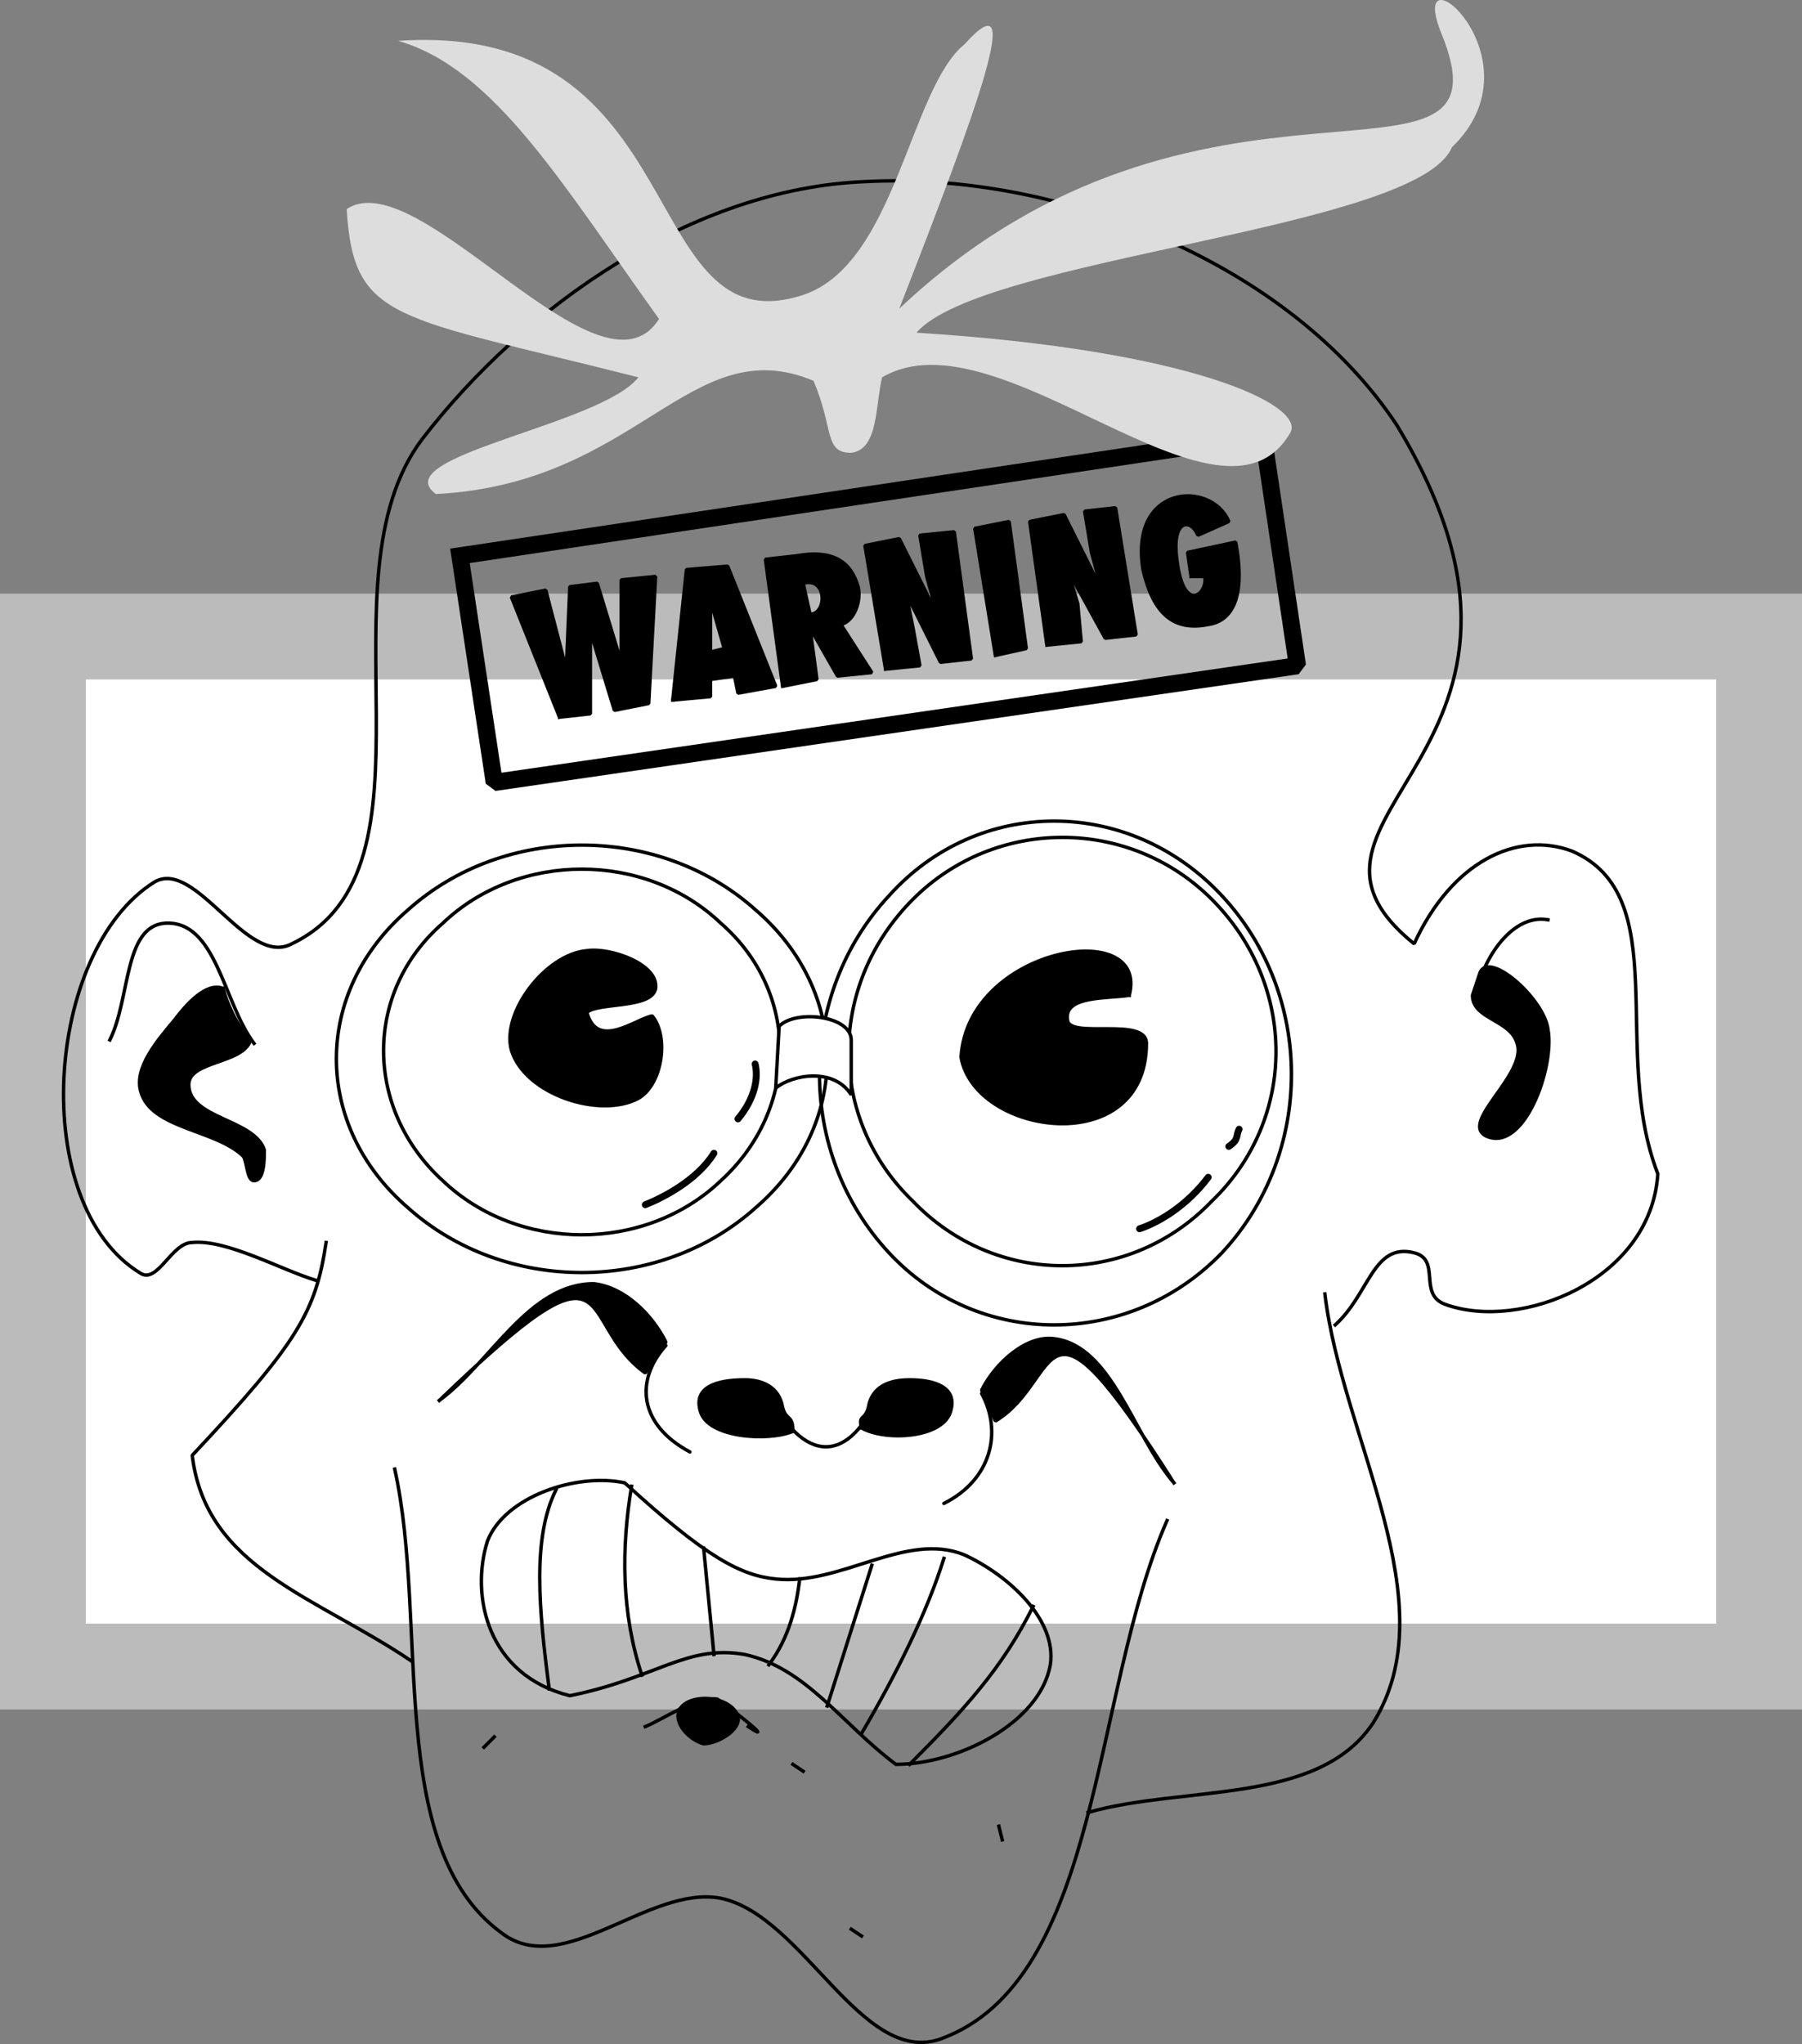 <svg xmlns="http://www.w3.org/2000/svg" width="525" height="595.367" version="1.2"><rect width="100%" height="100%" fill="#808080" stroke="none"/><g fill="none" fill-rule="evenodd" stroke="#000" stroke-linecap="square" stroke-linejoin="bevel" font-family="'Sans Serif'" font-size="12.5" font-weight="400"><path fill="#bbb" stroke="none" d="M0 172.902h525v325H0v-325"/><path fill="#fff" stroke="none" d="M25 197.902h475v275H25v-275"/><path stroke-linecap="butt" d="M129 343.902c22 21 59 21 81 0 23-21 23-55 0-75-22-21-59-21-81 0-23 20-23 54 0 75"/><path stroke-linecap="butt" d="M119 351.902c28 25 73 25 101 0 28-24 28-63 0-87-28-25-73-25-101 0-28 24-28 63 0 87"/><path stroke-linecap="butt" d="M266 349.902c24 25 63 25 87 0 25-24 25-63 0-88-24-24-63-24-87 0-25 25-25 64 0 88"/><path stroke-linecap="butt" d="M259 364.902c26 28 70 28 97 0 27-29 27-75 0-104s-71-29-97 0c-27 29-27 75 0 104"/><path fill="#fff" stroke-linecap="butt" d="m227 298.902-1 18c5-4 17-6 22 2v-16c0-7-16-9-21-4"/><path fill="#000" stroke-linecap="butt" d="M329 289.902c-6 1-19 0-18 7 0 6 23-1 23 7 0 34-50 27-54 4 2-32 55-41 49-18m-138-2c-1 6-17 4-20 7 3 11 14 2 19 1 5 6 3 20-4 24-11 6-33-1-37-14-3-11 10-28 22-29 7-1 21 4 20 11" vector-effect="non-scaling-stroke"/><path stroke-linecap="round" stroke-width="2" d="M208 335.902c-5 8-15 13-20 15m32-41c1 4 0 10-5 16m137 17c-6 8-14 13-20 15m29-29c-1 2 0 3-3 5"/><path fill="#000" stroke-linecap="butt" d="M231 416.902c-7 3-25 2-27-6-2-7 5-9 13-9 5 0 10 2 11 8 1 4 3 2 3 7" vector-effect="non-scaling-stroke"/><path stroke-linecap="butt" d="M223 403.902c11 24 25 22 33 2"/><path fill="#000" stroke-linecap="butt" d="M251 415.902c7 4 24 3 26-5 2-7-5-9-12-9-6 0-11 2-12 8-1 4-3 2-2 6m-123-8c15-11 26-34 45-34 9 1 17 9 21 17l-6 9c-21-15-6-44-60 8" vector-effect="non-scaling-stroke"/><path stroke-linecap="round" d="M194 391.902c-9 10-8 23 7 31"/><path fill="#000" stroke-linecap="butt" d="M342 431.902c-12-14-18-40-35-42-8-1-17 7-21 15l4 9c20-12 12-45 52 18" vector-effect="non-scaling-stroke"/><path stroke-linecap="round" d="M286 405.902c6 11 3 25-11 32"/><path stroke-linecap="butt" d="M226 459.902c19 2 38-14 55-7 13 6 27 19 25 32-3 17-27 29-45 29-16-12-26-28-44-32-17-3-26 7-51 12-24-6-29-29-24-45 5-13 26-20 40-17 24 22 34 27 44 28"/><path stroke-linecap="butt" d="M162 433.902c-7 14-5 35-2 58m24-59c-3 18-3 37 3 55m21-6-3-31m28 9c-1 8-3 17-9 25m30-29-13 41m34-43c-5 16-14 34-24 51m50-37c-9 18-20 30-36 46m-77-11c5-2 15-9 21-8 11 8 15 12 9 8"/><path fill="#000" stroke-linecap="butt" d="M198 497.902c-2 4 3 9 7 10 4 0 11-4 10-8-2-6-14-7-17-2" vector-effect="non-scaling-stroke"/><path stroke-linecap="butt" d="M115 427.902c10 45-3 110 31 135 18 14 43-14 64-10 24 5 41 49 64 41 47-17 44-101 66-151"/><path stroke-linecap="butt" d="M95 361.902c-3 20-8 29-39 62 4 33 36 41 64 60m266-107c5 42 36 90 14 125-16 24-55 18-83 26m-86-14 3 2m14 46 3 2m40-32 1 4m-148-30-3 3"/><path fill="#000" stroke-linecap="butt" stroke-linejoin="miter" stroke-miterlimit="2" d="m163 208.902-14-35 10-2 6 23 1-24 8-1 7 23v-24l10-1-2 37-10 2-7-23v24l-9 1m33-5 4-38 12-1 14 35-11 2-1-5-7 1v5l-11 1m11-14 4-1-4-14v15m21 10-5-37 9-1c11-2 16 2 18 9 1 4-1 10-5 11l9 14-10 1-8-14 2 15-10 2m8-21c5 0 5-11-2-9l2 9m22 16-6-36 10-2 11 22-3-11-2-12 10-1 5 37-9 1-10-20 2 10 2 11-10 1m32-4-6-37 10-2 5 37-9 2m15-3-5-36 10-2 11 22-3-11-2-12 9-1 6 37-9 1-11-20 3 10 1 11-10 1m42-20h4c1 5-6 11-8-4-2-13 4-13 6-8l9-4c-5-12-29-11-25 14 3 13 9 18 19 16 7-1 11-8 8-24l-14 3 1 7" vector-effect="non-scaling-stroke"/><path stroke-linecap="butt" stroke-width="5" d="m134 161.902 234-35 10 67-234 34-10-66"/><path stroke-linecap="butt" d="M92 372.902c-10-3-26-12-36-11-6 0-10 12-15 9-33-20-28-94 4-114 12-7 27 25 40 18 46-22 7-106 38-147 30-39 79-73 129-75 57-3 124 24 155 71 58 96-42 113 5 151 11-24 30-33 46-27 30 13 11 58 25 94-2 31-40 46-62 38-8-3-1-13-9-15-12-3-13 12-23 21"/><path stroke-linecap="butt" d="M430 290.902c1-10 10-25 21-23"/><path fill="#000" stroke-linecap="butt" d="M431 283.902c2-8 19 7 20 16 2 11-7 36-18 31-8-4 12-18 9-27-2-7-13-7-13-14l2-6" vector-effect="non-scaling-stroke"/><path fill="#ddd" stroke="none" d="M267 96.902c19-22 146-30 156-54 27-26-14-60-3-33 22 54-70-3-158 80 23-59 37-97 19-77-16 13-20 64-47 73-49 16-31-80-118-74 28 8 48 42 76 81-17 27-70-46-91-32 2 33 14 31 85 49-11 14-74 23-59 34 59-3 74-48 110-33 6 14 3 21 11 21 8-1 7-14 9-22 34-20 99 51 119 16 4-8-29-24-109-29"/><path stroke-linecap="butt" d="M32 302.902c6-12 4-33 16-34 15-1 17 23 26 35"/><path fill="#000" stroke-linecap="butt" d="M65 287.902c1 4 4 11 8 15-2 7-18 6-18 13 0 10 19 10 22 19 0 3 0 9-3 9-2 0-2-5-3-7-8-8-27-8-30-19-2-7 5-15 10-21 3-4 9-11 14-9" vector-effect="non-scaling-stroke"/></g></svg>
